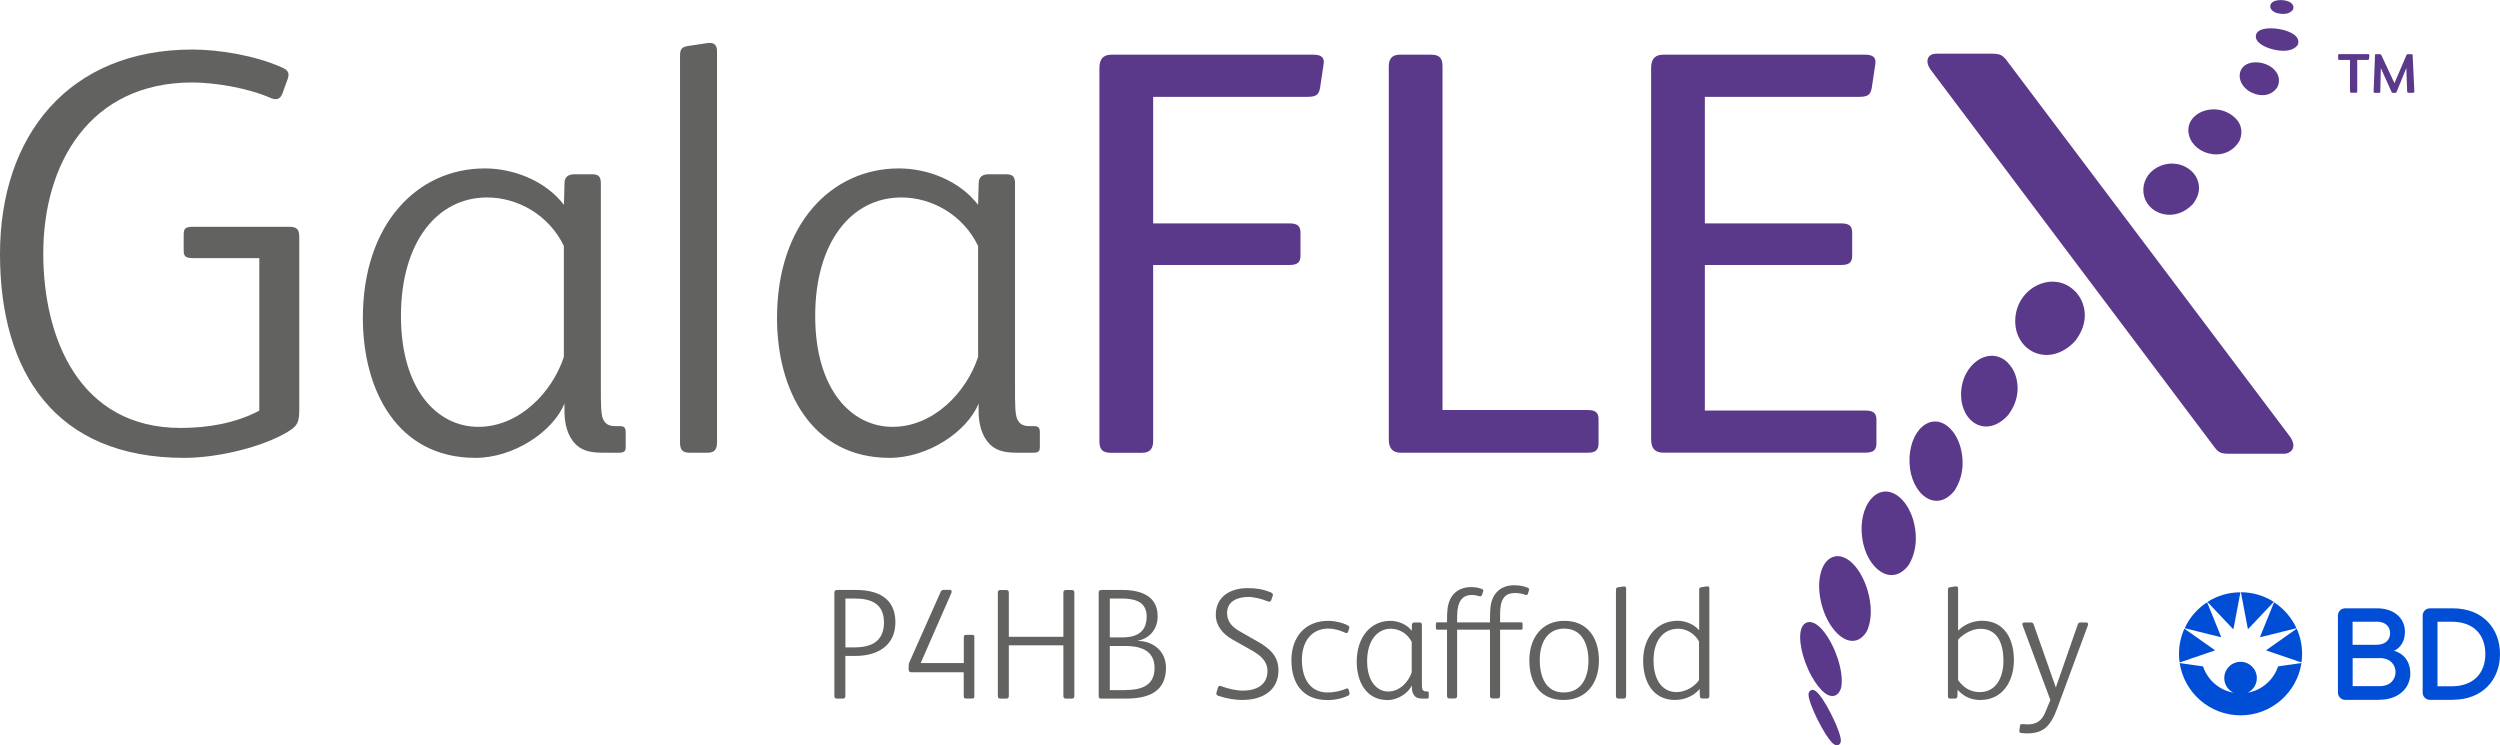 <?xml version="1.0" encoding="UTF-8"?><svg id="Layer_2" xmlns="http://www.w3.org/2000/svg" viewBox="0 0 339.18 101.11"><defs><style>.cls-1{fill:#014ed6;}.cls-2{fill:#5a398a;}.cls-3{fill:#626260;}</style></defs><g id="Camada_1"><path class="cls-2" d="M272.28,8.24c-.27-.37-.53-.62-.8-.76-.27-.13-.69-.2-1.28-.2h-7.42c-.43,0-.75.09-.96.28-.21.19-.32.44-.32.76,0,.37.16.77.48,1.2l38.47,51.16c.27.37.53.61.8.72.27.11.66.16,1.2.16h7.42c.37,0,.68-.11.92-.32.24-.21.36-.48.36-.8s-.13-.69-.4-1.12l-38.47-51.08Z"/><path class="cls-2" d="M311.74,5.29c-.17-.4-.61-.75-1.31-1.02-1.31-.52-3.34-.63-4.07.01-.26.22-.36.54-.29.86.21.87,1.57,1.43,2.67,1.64.37.07.72.11,1.04.11.9,0,1.6-.27,1.97-.82.1-.25.1-.52,0-.77"/><path class="cls-2" d="M292.86,28.84c.43.18.94.3,1.49.3.99,0,2.12-.38,3.13-1.42,1.44-1.81.73-3.33.36-3.9h0c-.12-.18-.29-.39-.45-.54-1.1-1.08-2.78-1.38-4.27-.78-1.39.56-2.28,1.77-2.33,3.16-.05,1.4.75,2.62,2.08,3.19"/><path class="cls-2" d="M300.19,20.92c.16.02.32.03.47.03,1.36,0,2.56-.7,3.22-1.93.5-1.29.13-2.51-1.03-3.36-1.66-1.21-3.62-.93-4.75-.16-1,.68-1.41,1.76-1.11,2.87.36,1.34,1.64,2.36,3.19,2.54"/><path class="cls-2" d="M305.5,12.56c.44.22.94.35,1.44.35.76,0,1.51-.3,2.03-1.07.46-.92.21-1.9-.66-2.61-1.05-.86-2.74-1.04-3.71-.38-.47.32-.73.83-.74,1.42,0,.92.61,1.8,1.63,2.3"/><path class="cls-2" d="M309.12,1.81c.2.05.42.08.64.08.5,0,1.02-.15,1.33-.59.08-.19.09-.4,0-.58-.11-.25-.35-.44-.72-.56-.65-.23-1.64-.21-2.1.17-.2.16-.29.39-.25.63.06.4.46.72,1.1.87"/><path class="cls-2" d="M265.98,60.67c-.36-1.28-.94-2.06-1.37-2.5-2.5-2.54-5.71.14-5.54,4.64.16,4.22,3.62,6.96,6.14,3.7,1.45-2.32,1.1-4.66.77-5.84h0Z"/><path class="cls-2" d="M257.43,67.24c-2.71-1.89-5.39,1.34-4.78,5.76.57,4.16,4.01,6.78,6.33,3.62,1.38-2.36.95-4.85.58-6.11-.43-1.43-1.2-2.62-2.13-3.27"/><path class="cls-2" d="M250.44,75.76c-.82-.44-1.63-.4-2.29.09-1.21.91-1.66,3.21-1.11,5.72.6,2.78,2.3,5.08,3.95,5.35.11.02.22.03.33.03.78,0,1.46-.46,1.98-1.35.96-2.2.37-4.66-.06-5.94-.63-1.84-1.67-3.3-2.79-3.9"/><path class="cls-2" d="M272.42,49.22c-2.49-2.46-6.36.16-6.36,4.32,0,3.8,3.49,5.98,6.39,2.77,1.64-2.19,1.36-4.24,1.04-5.26-.3-.99-.86-1.6-1.08-1.82"/><path class="cls-2" d="M281.62,39.61c-2.9-3.11-8.12-.67-8.21,3.84-.09,4.23,4.58,6.57,8.1,2.85,1.89-2.42,1.37-4.51.89-5.54-.18-.38-.5-.86-.78-1.16"/><path class="cls-2" d="M245.82,84.43c-.46-.11-.87.02-1.16.37-.76.92-.49,3.44.64,5.98.61,1.37,1.99,3.65,3.29,3.65h.05c.36-.02.84-.2,1.14-1.07.38-1.78-.43-4.06-.8-4.96-.67-1.64-1.91-3.67-3.16-3.96"/><path class="cls-2" d="M248.46,96.93c-1.88-3.7-2.54-3.39-2.76-3.28-.11.05-.3.18-.33.51-.11,1.15,2.3,5.98,3.41,6.79.17.12.31.16.43.16.1,0,.18-.03.25-.06.33-.18.3-.58.28-.79-.17-1.03-.87-2.52-1.28-3.32"/><path class="cls-2" d="M156.45,13.14v17.17h18.5c1.02,0,1.49.31,1.49,1.25v3.14c0,.94-.47,1.25-1.49,1.25h-18.5v23.91c0,1.02-.47,1.57-1.49,1.57h-4.23c-1.1,0-1.57-.39-1.57-1.57V9.22c0-1.33.63-1.8,1.65-1.8h27.43c1.1,0,1.49.47,1.33,1.33l-.47,3.14c-.16,1.02-.63,1.25-1.72,1.25h-20.93Z"/><path class="cls-2" d="M215.39,55.63c1.02,0,1.49.31,1.49,1.25v3.29c0,.94-.47,1.25-1.49,1.25h-25.32c-1.02,0-1.65-.47-1.65-1.8V8.99c0-1.02.47-1.57,1.49-1.57h4.23c1.1,0,1.57.39,1.57,1.57v46.64h19.67Z"/><path class="cls-2" d="M231.3,30.31h18.5c1.02,0,1.49.31,1.49,1.25v3.14c0,.94-.47,1.25-1.49,1.25h-18.5v19.75h21.79c1.02,0,1.49.31,1.49,1.25v3.21c0,.94-.47,1.25-1.49,1.25h-27.43c-1.02,0-1.65-.47-1.65-1.8V9.22c0-1.33.63-1.8,1.65-1.8h27.43c1.1,0,1.49.47,1.33,1.33l-.47,3.14c-.16,1.02-.63,1.25-1.72,1.25h-20.93v17.17Z"/><path class="cls-3" d="M26.1,35.01c-1.02,0-1.18-.31-1.18-1.1v-2.04c0-.78.16-1.1,1.18-1.1h13.17c1.02,0,1.33.39,1.33,1.33v23.51c0,1.65-.23,2.19-1.57,2.98-3.37,2.04-9.41,3.53-14.03,3.53C7.52,62.13,0,50.53,0,34.46S9.33,6.72,26.1,6.72c3.53,0,8.47.78,12.15,2.43.94.39,1.02.86.78,1.57l-.71,1.96c-.31.78-.78.94-1.57.63-3.14-1.41-7.76-2.12-10.66-2.12-13.95,0-20.22,11.05-20.22,23.2,0,11.44,4.86,23.67,18.65,23.67,3.61,0,7.45-.63,10.66-2.35v-20.69h-9.09Z"/><path class="cls-3" d="M84.89,60.64c0,.63-.24.78-.94.78h-2.27c-1.96,0-2.9-.47-3.61-1.18-1.02-1.02-1.49-2.66-1.49-4.47v-1.02c-1.57,3.84-6.9,7.37-12.07,7.37-10.66,0-15.28-9.25-15.28-18.97,0-12.85,7.45-20.3,16.54-20.3,3.76,0,8.15,1.57,10.74,4.94l.08-2.9c0-.94.55-1.25,1.41-1.25h2.27c.94,0,1.25.31,1.25,1.25v27.67c0,2.19,0,3.68.31,4.31.31.71.86.94,1.65.94h.55c.63,0,.86.16.86.86v1.96ZM76.5,33.37c-2.04-4.23-6.27-6.58-10.42-6.58-6.74,0-11.68,6.04-11.68,16.07s4.94,15.05,10.5,15.05,10.03-4.7,11.6-9.48v-15.05Z"/><path class="cls-3" d="M97.27,60.09c0,.94-.39,1.33-1.25,1.33h-2.51c-.86,0-1.25-.39-1.25-1.33V7.66c0-.94.16-1.25,1.02-1.41l2.59-.39c.94-.16,1.41.16,1.41,1.1v53.14Z"/><path class="cls-3" d="M141.08,60.64c0,.63-.23.78-.94.78h-2.27c-1.96,0-2.9-.47-3.61-1.18-1.02-1.02-1.49-2.66-1.49-4.47v-1.02c-1.57,3.84-6.9,7.37-12.07,7.37-10.66,0-15.28-9.25-15.28-18.97,0-12.85,7.45-20.3,16.54-20.3,3.76,0,8.15,1.57,10.74,4.94l.08-2.9c0-.94.55-1.25,1.41-1.25h2.27c.94,0,1.25.31,1.25,1.25v27.67c0,2.19,0,3.68.31,4.31.31.71.86.94,1.65.94h.55c.63,0,.86.16.86.86v1.96ZM132.7,33.37c-2.04-4.23-6.27-6.58-10.42-6.58-6.74,0-11.68,6.04-11.68,16.07s4.94,15.05,10.5,15.05,10.03-4.7,11.6-9.48v-15.05Z"/><path class="cls-3" d="M116.06,88.99h-1.37v5.43c0,.26-.11.36-.36.36h-.77c-.26,0-.36-.11-.36-.36v-13.99c0-.28.11-.39.39-.39h2.55c2.92,0,5.34,1.09,5.34,4.38,0,3.11-2.34,4.57-5.41,4.57ZM114.69,87.83h1.27c2.45,0,3.97-.97,3.97-3.37,0-2.57-1.74-3.26-4.01-3.26h-1.22v6.63Z"/><path class="cls-3" d="M130.76,89.97v-3.5c0-.28.09-.34.34-.34h.75c.26,0,.34.04.34.32v8c0,.24-.06.32-.28.32h-.84c-.24,0-.32-.09-.32-.34v-3.22h-7.06c-.3,0-.41-.11-.41-.39v-.39c0-.28.02-.43.17-.75l4.14-9.31c.06-.15.17-.34.41-.34h.86c.28,0,.3.24.21.43l-4.16,9.5h5.84Z"/><path class="cls-3" d="M144.27,80.41c0-.26.11-.36.36-.36h.77c.26,0,.36.11.36.36v14.01c0,.26-.11.36-.36.36h-.77c-.26,0-.36-.11-.36-.36v-6.87h-7.4v6.87c0,.26-.11.36-.36.36h-.77c-.26,0-.36-.11-.36-.36v-14.01c0-.26.11-.36.36-.36h.77c.26,0,.36.11.36.36v5.99h7.4v-5.99Z"/><path class="cls-3" d="M154.39,86.95c2.12.04,3.8,1.42,3.8,3.65,0,3.28-2.42,4.18-5.41,4.18h-3.33c-.3,0-.39-.04-.39-.36v-13.97c0-.32.11-.41.49-.41h2.7c2.72,0,4.81.92,4.81,3.58,0,1.59-.94,2.96-2.68,3.3v.02ZM152.22,86.48c1.48,0,3.35-.36,3.35-2.83,0-2.08-1.67-2.45-3.52-2.45h-1.48v5.28h1.65ZM152.61,93.62c2.34,0,4.03-.64,4.03-3s-1.84-2.98-4.03-2.98h-2.04v5.99h2.04Z"/><path class="cls-3" d="M168.63,94.97c-1.07,0-2.21-.19-3.33-.56-.26-.09-.32-.24-.26-.45l.21-.71c.09-.24.24-.24.45-.15.94.34,1.97.6,2.96.6,1.76,0,3.3-.75,3.3-2.66,0-1.33-.92-2.1-2.08-2.77l-2.66-1.5c-1.37-.77-2.27-1.91-2.27-3.35,0-2.53,2.04-3.63,4.31-3.63,1.18,0,2.12.15,3.15.58.26.11.34.24.26.47l-.21.6c-.09.24-.28.21-.45.15-.86-.34-1.82-.6-2.66-.6-1.42,0-2.87.56-2.87,2.17,0,1.24.75,1.95,1.78,2.53l2.23,1.27c1.67.94,2.96,1.97,2.96,3.99,0,2.72-2.17,4.01-4.83,4.01Z"/><path class="cls-3" d="M183.08,93.97c.04.19.02.3-.19.41-.88.43-1.87.6-2.77.6-3.39,0-4.91-2.27-4.91-5.41s1.85-5.34,5-5.34c.9,0,2,.26,2.68.64.19.11.21.21.15.41l-.13.39c-.06.19-.15.28-.36.19-.71-.32-1.46-.58-2.36-.58-2.15,0-3.56,1.65-3.56,4.25,0,2.25.92,4.42,3.5,4.42.92,0,1.87-.24,2.49-.51.17-.09.3-.06.36.15l.11.39Z"/><path class="cls-3" d="M193.83,94.57c0,.17-.06.21-.26.21h-.62c-.54,0-.79-.13-.99-.32-.28-.28-.41-.73-.41-1.22v-.28c-.43,1.05-1.89,2.02-3.3,2.02-2.92,0-4.18-2.53-4.18-5.19,0-3.52,2.04-5.56,4.53-5.56,1.03,0,2.23.43,2.94,1.35l.02-.79c0-.26.15-.34.39-.34h.62c.26,0,.34.09.34.34v7.57c0,.6,0,1.01.09,1.18.09.19.24.26.45.26h.15c.17,0,.24.04.24.24v.54ZM191.53,87.1c-.56-1.16-1.72-1.8-2.85-1.8-1.84,0-3.2,1.65-3.2,4.4s1.35,4.12,2.87,4.12,2.75-1.29,3.18-2.6v-4.12Z"/><path class="cls-3" d="M199.64,80.73c-1.33,0-1.95.99-1.95,2.94v.77h4.46v-.3c0-.84.02-1.35.06-1.69.19-1.91,1.35-3.05,3.24-3.05.73,0,1.35.15,1.78.32.21.09.26.17.21.36l-.15.49c-.04.13-.17.19-.36.13-.47-.17-.86-.24-1.37-.24-1.57,0-2.04.99-2.04,2.94v1.03h2.81c.15,0,.24.02.24.21v.58c0,.19-.09.21-.24.21h-2.81v8.97c0,.26-.11.36-.34.36h-.69c-.24,0-.34-.11-.34-.36v-8.97h-4.46v8.97c0,.26-.11.36-.34.36h-.69c-.24,0-.34-.11-.34-.36v-8.97h-1.27c-.15,0-.24-.02-.24-.21v-.58c0-.19.09-.21.24-.21h1.27v-.04c0-.84.02-1.35.06-1.69.19-1.91,1.35-3.05,3.24-3.05.41,0,.9.06,1.39.24.21.09.28.17.21.36l-.17.51c-.04.13-.17.17-.34.13-.43-.13-.71-.17-1.07-.17Z"/><path class="cls-3" d="M212.12,94.97c-3.22,0-4.63-2.36-4.63-5.38s1.67-5.36,4.76-5.36,4.68,2.27,4.68,5.36-1.69,5.38-4.81,5.38ZM212.25,85.28c-2.55,0-3.35,2.27-3.35,4.27,0,2.1.73,4.4,3.24,4.4s3.37-2.17,3.37-4.31-.82-4.35-3.26-4.35Z"/><path class="cls-3" d="M220.61,94.42c0,.26-.11.36-.34.36h-.69c-.24,0-.34-.11-.34-.36v-14.35c0-.26.04-.34.28-.39l.71-.11c.26-.04.39.04.39.3v14.55Z"/><path class="cls-3" d="M227.29,94.97c-3.09,0-4.36-2.55-4.36-5.34,0-3.26,1.95-5.41,4.68-5.41,1.01,0,2.27.47,2.92,1.31v-5.47c0-.26.06-.34.28-.39l.71-.11c.26-.04.39.02.39.26v14.59c0,.28-.13.36-.34.36h-.54c-.3,0-.41-.09-.41-.39l-.02-.9c-.75.9-2.02,1.48-3.3,1.48ZM230.52,87.06c-.47-.97-1.63-1.76-2.81-1.76-2.04,0-3.37,1.59-3.37,4.29s1.2,4.31,3.15,4.31c1.14,0,2.42-.73,3.02-1.63v-5.21Z"/><path class="cls-2" d="M318.81,8.13h-1.42c-.13,0-.17-.05-.17-.18v-.45c0-.11.05-.16.17-.16h3.84c.19,0,.24.05.23.19l-.05.44c-.01.12-.08.16-.23.16h-1.37v4.26c0,.14-.05.19-.18.19h-.61c-.14,0-.19-.05-.19-.19v-4.26Z"/><path class="cls-2" d="M322.21,7.52c0-.13.06-.17.18-.17h.45c.15,0,.2.05.26.17l1.75,3.74h.02l1.6-3.74c.05-.12.11-.17.24-.17h.45c.12,0,.17.05.17.17l.23,4.87c0,.13-.03.2-.17.2h-.61c-.16,0-.19-.06-.2-.25l-.11-3.07h-.02l-1.29,3.19c-.05.11-.1.14-.2.14h-.27c-.12,0-.18-.02-.23-.14l-1.43-3.18h-.02l-.07,3.13c0,.17-.07.19-.2.19h-.51c-.14,0-.2-.05-.2-.2l.19-4.87Z"/><path class="cls-3" d="M265.57,94.39c0,.3-.11.39-.41.39h-.54c-.24,0-.34-.06-.34-.32v-14.4c0-.26.04-.34.28-.39l.71-.11c.26-.04.39.04.39.3v5.71c.64-.69,1.82-1.35,3.24-1.35,3.05,0,4.33,2.47,4.33,5.34s-1.54,5.41-4.55,5.41c-1.31,0-2.3-.51-3.09-1.39l-.02.82ZM265.65,92.25c.71,1.03,1.67,1.65,2.96,1.65,2.15,0,3.2-1.93,3.2-4.23,0-2.62-.97-4.36-3.13-4.36-1.09,0-2.32.67-3.02,1.48v5.45Z"/><path class="cls-3" d="M279.12,96.07c-.92,2.51-1.93,3.43-4.08,3.43-.26,0-.58-.02-.86-.06-.13-.02-.26-.11-.21-.32l.09-.64c.02-.17.06-.24.28-.24.13,0,.58.04.81.04,1.07,0,1.87-.47,2.34-1.65l.69-1.65-3.78-10.17c-.09-.24.04-.36.28-.36h.77c.3,0,.39.06.45.24l3.02,8.58,2.96-8.5c.09-.24.17-.32.41-.32h.71c.24,0,.36.13.28.36l-4.16,11.26Z"/><path class="cls-1" d="M322.79,94.95h-4.61c-.56,0-.99-.45-.99-1v-10.43c0-.56.43-.99.99-.99h4.31c2.37,0,3.79,1.38,3.79,3.17s-1.11,2.46-1.49,2.59c.6.15,2.22.83,2.22,3.1,0,1.93-1.56,3.55-4.21,3.55M322.4,84.35s.22,0-3.22,0v3.13h3.22c1.28,0,1.87-.71,1.87-1.57s-.56-1.57-1.87-1.57ZM322.86,89.29h-3.67v3.8h3.67c1.47,0,2.15-.95,2.15-1.91,0-.94-.67-1.9-2.15-1.9ZM332.75,94.95h-3.06c-.56,0-1-.42-1-1v-10.43c0-.56.45-.99,1-.99h3.06c4.14,0,6.43,2.78,6.43,6.21s-2.32,6.2-6.43,6.2ZM332.62,84.35h-1.92v8.76h1.92c2.93,0,4.57-1.74,4.57-4.38s-1.61-4.38-4.57-4.38Z"/><path class="cls-1" d="M300.43,88.27s-4.72,1.61-4.72,1.61c-.05-.38-.08-.77-.08-1.17,0-1.22.26-2.38.73-3.42,0,0,4.06,2.86,4.08,2.88s.04.04.04.05c0,.03-.02.04-.05.05M303.95,80.36c-1.64,0-3.18.48-4.46,1.31,0,0,3.31,3.51,3.43,3.63.02.02.04.04.06.04.02,0,.04-.01.05-.05.04-.23.93-4.92.93-4.92ZM301.33,86.38s0-.02-.01-.04c-.01-.02-1.88-4.63-1.88-4.63-1.32.86-2.38,2.07-3.04,3.52,0,0,4.81,1.19,4.84,1.2.01,0,.03,0,.04,0,.02,0,.05-.02.05-.05ZM307.53,88.27s4.72,1.61,4.72,1.61c.05-.38.08-.77.08-1.17,0-1.22-.26-2.38-.73-3.42,0,0-4.06,2.86-4.08,2.88s-.04.04-.04.05c0,.03.03.04.05.05ZM304.95,85.28s.03.05.05.05.04-.01.06-.04c.11-.11,3.43-3.63,3.43-3.63-1.29-.83-2.82-1.31-4.46-1.31,0,0,.88,4.69.93,4.92ZM306.69,86.43s.03,0,.04,0c.04-.01,4.84-1.2,4.84-1.2-.67-1.44-1.72-2.66-3.04-3.52,0,0-1.87,4.61-1.88,4.63,0,.02-.01.03-.01.04,0,.03.02.05.05.05Z"/><path class="cls-1" d="M303.98,97.05c4.18,0,7.65-3.08,8.26-7.09l-3.11.44s-.07.03-.08.07c-.62,1.8-2.17,3.16-4.1,3.51.73-.36,1.24-1.11,1.24-1.98,0-1.22-.99-2.21-2.21-2.21s-2.21.99-2.21,2.21c0,.87.51,1.63,1.24,1.98-1.93-.35-3.48-1.72-4.1-3.51-.01-.04-.03-.06-.08-.07l-3.11-.44c.62,4.02,4.08,7.09,8.26,7.09"/></g></svg>